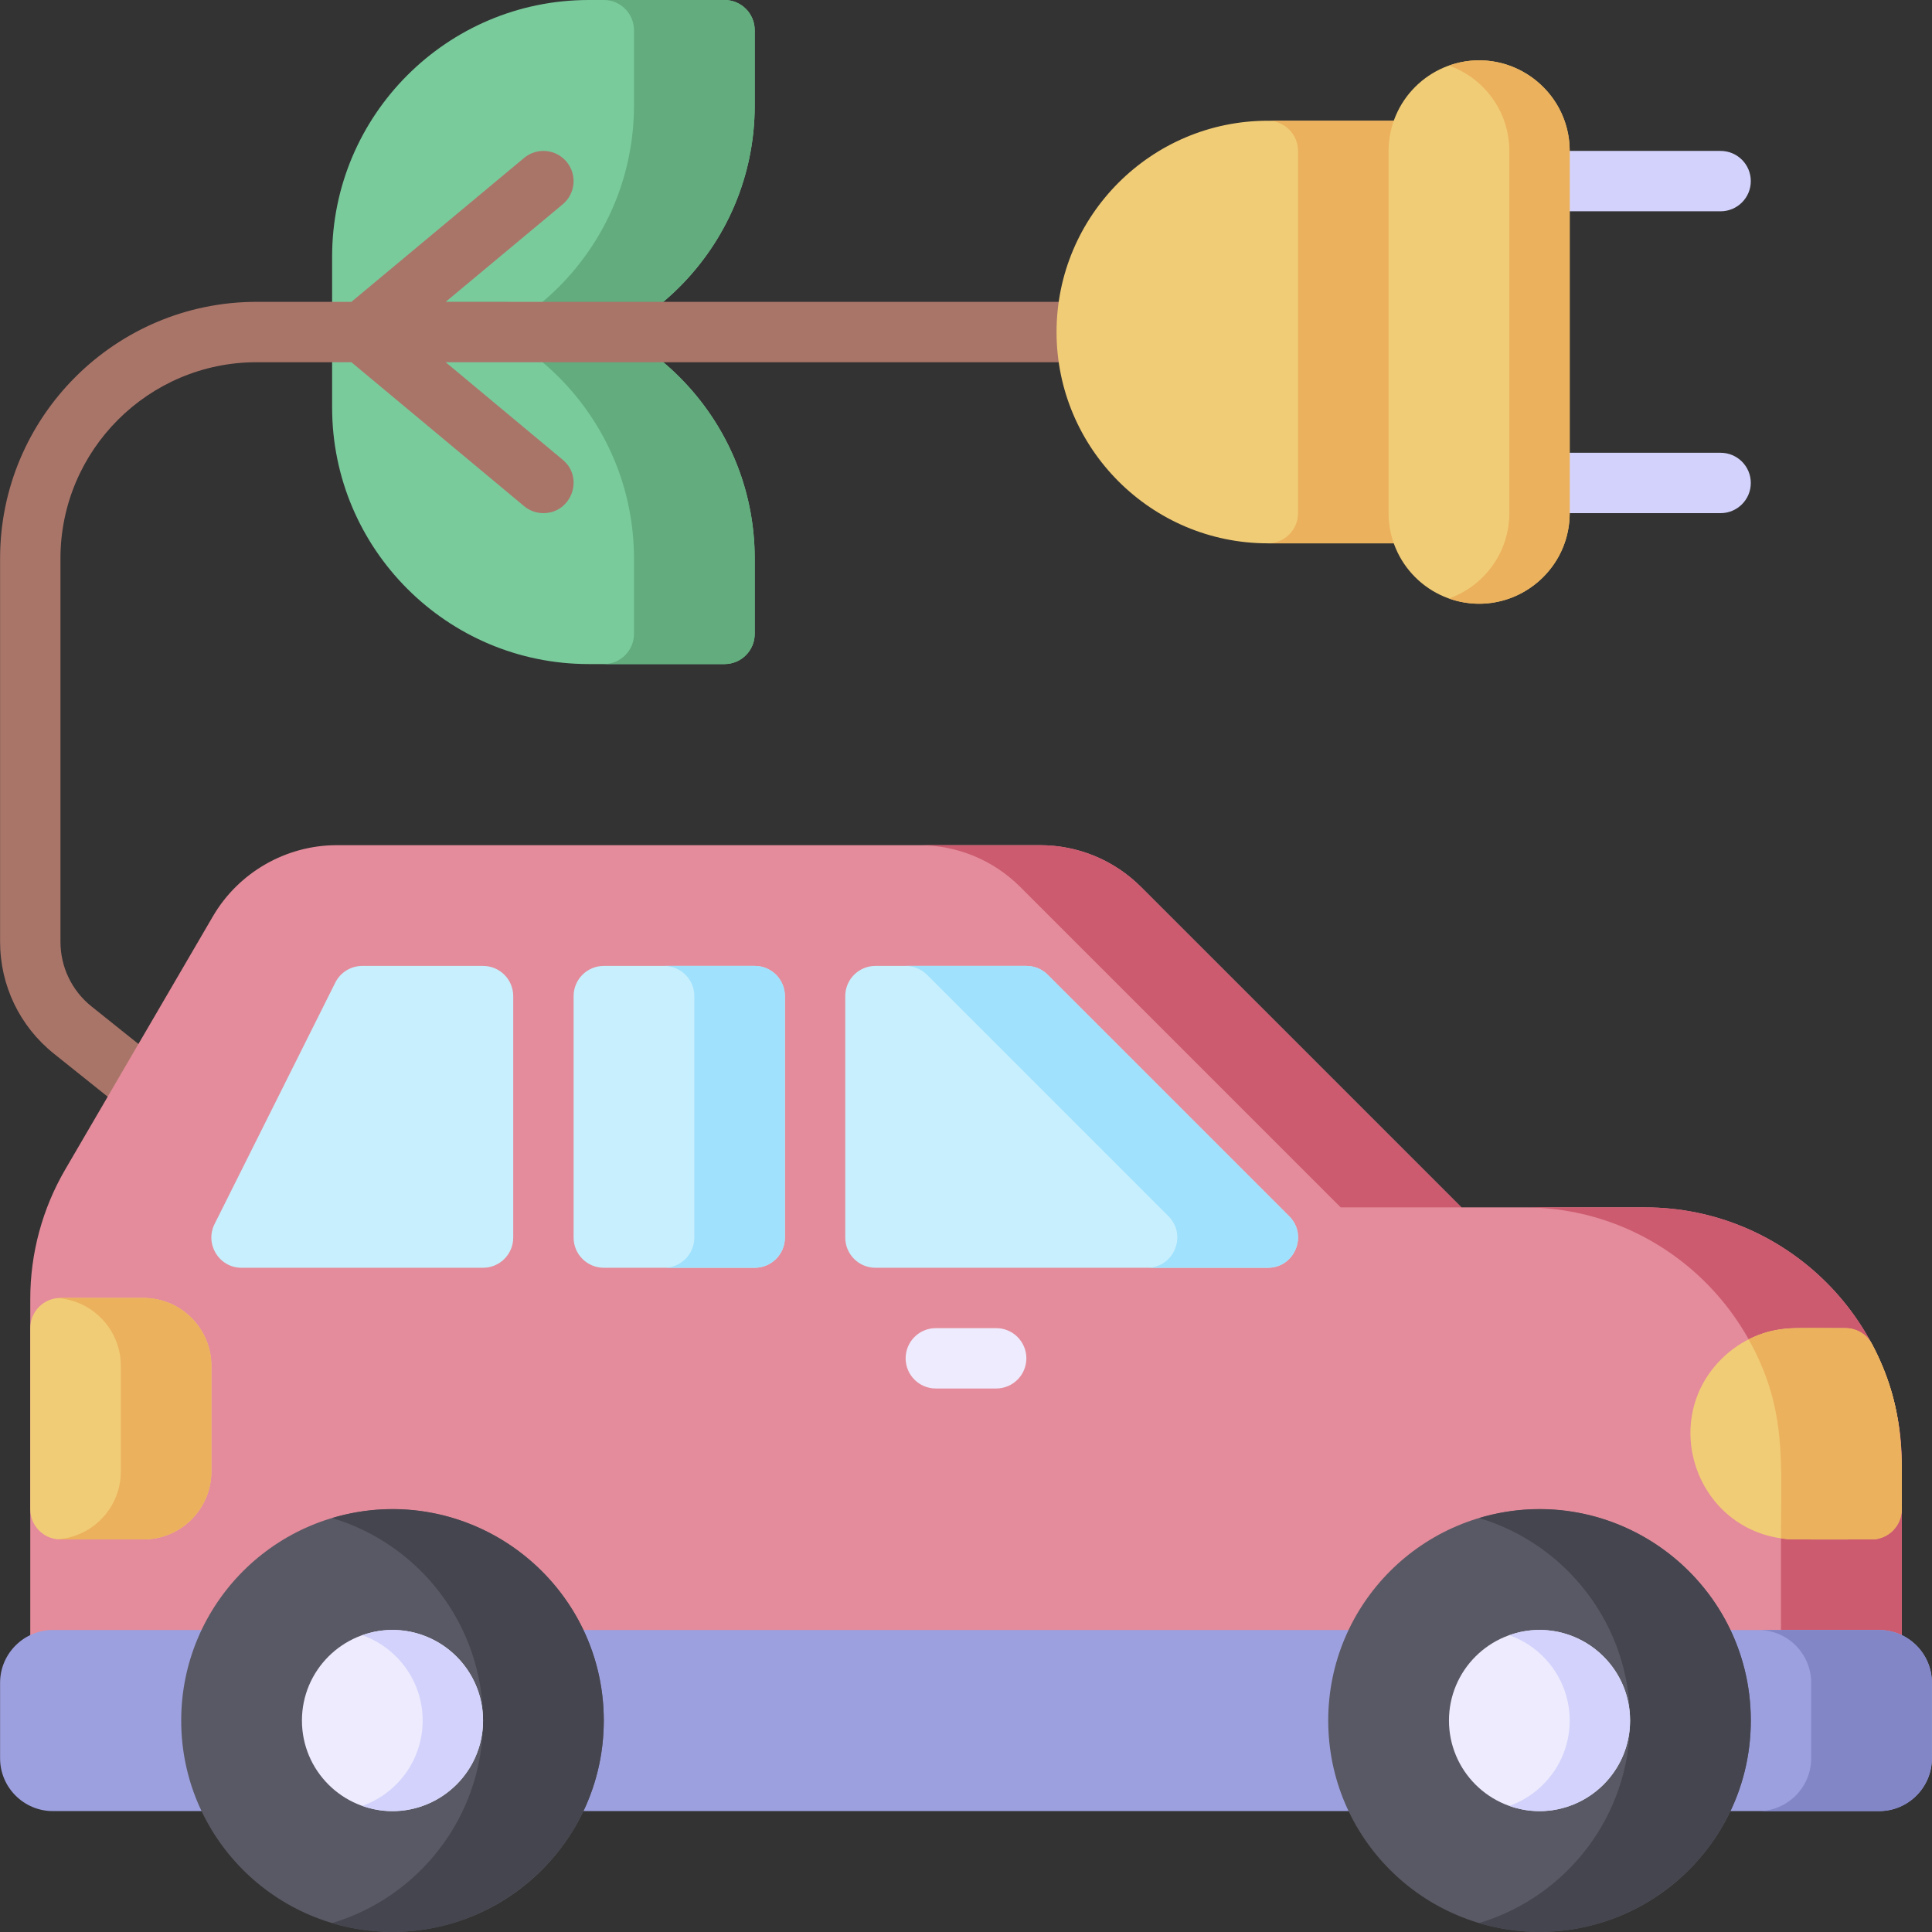 <svg id="Layer_1" enable-background="new 0 0 512.045 512.045" height="512" viewBox="0 0 512.045 512.045" width="512" xmlns="http://www.w3.org/2000/svg"><rect x="0" y="0" width="512.045" height="512.045" fill="#333333" stroke="none"/><g><path d="m192.023 0h-36c-37.495 0-68 30.505-68 68v20c0 4.418 3.582 8 8 8h36c37.495 0 68-30.505 68-68v-20c0-4.418-3.582-8-8-8z" fill="#79cb9c"/><path d="m200.023 8v20c0 37.5-30.5 68-68 68h-32c37.5 0 68-30.5 68-68v-20c0-4.42-3.58-8-8-8h32c4.42 0 8 3.58 8 8z" fill="#63ac7d"/><path d="m132.023 80h-36c-4.418 0-8 3.582-8 8v20c0 37.495 30.505 68 68 68h36c4.418 0 8-3.582 8-8v-20c0-37.495-30.505-68-68-68z" fill="#79cb9c"/><path d="m200.023 148v20c0 4.42-3.58 8-8 8h-32c4.42 0 8-3.58 8-8v-20c0-37.5-30.5-68-68-68h32c37.5 0 68 30.5 68 68z" fill="#63ac7d"/><path d="m288.023 80h-169.904l31.025-25.854c3.394-2.829 3.853-7.873 1.024-11.268-2.829-3.394-7.873-3.852-11.268-1.024l-45.774 38.146h-25.103c-37.495 0-68 30.505-68 68v101.58c0 11.604 5.198 22.42 14.262 29.677l19.65 15.72c3.435 2.748 8.472 2.216 11.245-1.25 2.76-3.45 2.201-8.484-1.25-11.245l-19.648-15.718c-5.249-4.202-8.259-10.466-8.259-17.185v-101.579c0-28.673 23.327-52 52-52h25.103l45.775 38.146c1.496 1.246 3.312 1.854 5.117 1.854 7.46 0 10.858-9.369 5.126-14.146l-31.025-25.854h169.903c4.418 0 8-3.582 8-8s-3.581-8-7.999-8z" fill="#aa7569"/><path d="m436.023 320h-48.687l-84.87-84.87c-7.177-7.177-16.72-11.13-26.87-11.13h-186.342c-13.463 0-26.04 7.224-32.823 18.853l-39.145 67.104c-6.06 10.388-9.263 22.236-9.263 34.264v95.779c0 4.418 3.582 8 8 8h480c4.418 0 8-3.582 8-8v-52c0-37.495-30.505-68-68-68z" fill="#e48c9b"/><path d="m302.462 235.13 84.87 84.87h-32l-84.87-84.87c-7.17-7.18-16.72-11.13-26.87-11.13h32c10.151 0 19.701 3.95 26.87 11.13z" fill="#cc5b6f"/><path d="m504.023 388v52c0 4.42-3.58 8-8 8h-32c4.42 0 8-3.58 8-8v-52c0-37.5-30.5-68-68-68h32c37.5 0 68 30.5 68 68z" fill="#cc5b6f"/><path d="m504.023 400c0 4.42-3.58 8-8 8-21.409 0-21.306.101-24-.29-22.614-3.238-32.141-31.169-15.8-47.51 5.067-5.067 12.054-8.2 19.8-8.2h13.07c2.96 0 5.68 1.64 7.07 4.25 8.855 16.729 7.86 29.947 7.86 43.75z" fill="#f1cc76"/><path d="m498.023 432h-484c-7.72 0-14 6.28-14 14v20c0 7.72 6.28 14 14 14h484c7.72 0 14-6.28 14-14v-20c0-7.72-6.281-14-14-14z" fill="#9da0df"/><path d="m512.023 446v20c0 7.72-6.28 14-14 14h-32c7.72 0 14-6.28 14-14v-20c0-7.72-6.28-14-14-14h32c7.72 0 14 6.28 14 14z" fill="#8286c6"/><circle cx="104.023" cy="456" fill="#595965" r="56"/><path d="m160.023 456c0 37.381-36.187 64.407-72 53.67 23.11-6.9 40-28.35 40-53.67s-16.89-46.77-40-53.67c35.805-10.734 72 16.282 72 53.67z" fill="#44454e"/><circle cx="104.023" cy="456" fill="#edebfd" r="24"/><path d="m128.023 456c0 16.598-16.562 28.178-32 22.62 9.31-3.29 16-12.19 16-22.62s-6.69-19.33-16-22.62c15.427-5.554 32 6.012 32 22.62z" fill="#d2d2fc"/><circle cx="408.023" cy="456" fill="#595965" r="56"/><path d="m464.023 456c0 37.381-36.187 64.407-72 53.67 23.11-6.9 40-28.35 40-53.67s-16.89-46.77-40-53.67c35.805-10.734 72 16.282 72 53.67z" fill="#44454e"/><circle cx="408.023" cy="456" fill="#edebfd" r="24"/><path d="m432.023 456c0 16.598-16.562 28.178-32 22.62 9.31-3.29 16-12.19 16-22.62s-6.69-19.33-16-22.62c15.427-5.554 32 6.012 32 22.62z" fill="#d2d2fc"/><path d="m341.679 322.343-64-64c-1.5-1.5-3.535-2.343-5.657-2.343h-40c-4.418 0-8 3.582-8 8v64c0 4.418 3.582 8 8 8h104c7.103 0 10.693-8.621 5.657-13.657z" fill="#c8effd"/><path d="m336.023 336h-32c7.094 0 10.692-8.606 5.66-13.66l-64-64c-1.5-1.5-3.54-2.34-5.66-2.34h32c2.12 0 4.16.84 5.66 2.34l64 64c5.024 5.046 1.443 13.66-5.66 13.66z" fill="#a0e1fd"/><path d="m96.023 256h32c4.418 0 8 3.582 8 8v64c0 4.418-3.582 8-8 8h-64c-6 0-9.79-6.31-7.16-11.58l32-64c1.36-2.71 4.13-4.42 7.16-4.42z" fill="#c8effd"/><path d="m208.023 264v64c0 4.418-3.582 8-8 8h-40c-4.418 0-8-3.582-8-8v-64c0-4.418 3.582-8 8-8h40c4.418 0 8 3.582 8 8z" fill="#c8effd"/><path d="m208.023 264v64c0 4.42-3.58 8-8 8h-24c4.42 0 8-3.58 8-8v-64c0-4.42-3.58-8-8-8h24c4.42 0 8 3.58 8 8z" fill="#a0e1fd"/><path d="m264.023 368h-16c-4.418 0-8-3.582-8-8s3.582-8 8-8h16c4.418 0 8 3.582 8 8s-3.582 8-8 8z" fill="#edebfd"/><path d="m376.023 32h-40c-30.878 0-56 25.122-56 56s25.122 56 56 56h40c4.418 0 8-3.582 8-8v-96c0-4.418-3.582-8-8-8z" fill="#f1cc76"/><path d="m384.023 40v96c0 4.42-3.58 8-8 8h-40c4.42 0 8-3.58 8-8v-96c0-4.42-3.58-8-8-8h40c4.419 0 8 3.58 8 8z" fill="#ebb15d"/><path d="m456.023 56h-48c-4.418 0-8-3.582-8-8s3.582-8 8-8h48c4.418 0 8 3.582 8 8s-3.582 8-8 8z" fill="#d2d2fc"/><path d="m456.023 136h-48c-4.418 0-8-3.582-8-8s3.582-8 8-8h48c4.418 0 8 3.582 8 8s-3.582 8-8 8z" fill="#d2d2fc"/><path d="m38.023 344h-22c-4.418 0-8 3.582-8 8v48c0 4.418 3.582 8 8 8h22c9.925 0 18-8.075 18-18v-28c0-9.925-8.075-18-18-18z" fill="#f1cc76"/><path d="m56.023 362v28c0 9.93-8.07 18-18 18-24.029 0-22.305.017-22.82-.04 9.38-.61 16.82-8.43 16.82-17.96v-28c0-9.53-7.44-17.35-16.82-17.96.515-.057-1.365-.04 22.82-.04 9.93 0 18 8.07 18 18z" fill="#ebb15d"/><path d="m392.023 16c-13.234 0-24 10.766-24 24v96c0 13.234 10.766 24 24 24s24-10.766 24-24v-96c0-13.234-10.767-24-24-24z" fill="#f1cc76"/><g fill="#ebb15d"><path d="m416.023 40v96c0 16.598-16.562 28.178-32 22.62 9.31-3.29 16-12.19 16-22.62v-96c0-10.43-6.69-19.33-16-22.62 15.427-5.554 32 6.012 32 22.62z"/><path d="m504.023 400c0 4.42-3.58 8-8 8-21.409 0-21.306.101-24-.29 0-20.757 1.536-34.643-8.58-52.73 7.294-3.694 12.482-2.98 25.65-2.98 2.96 0 5.68 1.64 7.07 4.25 8.855 16.729 7.86 29.947 7.86 43.75z"/></g></g></svg>